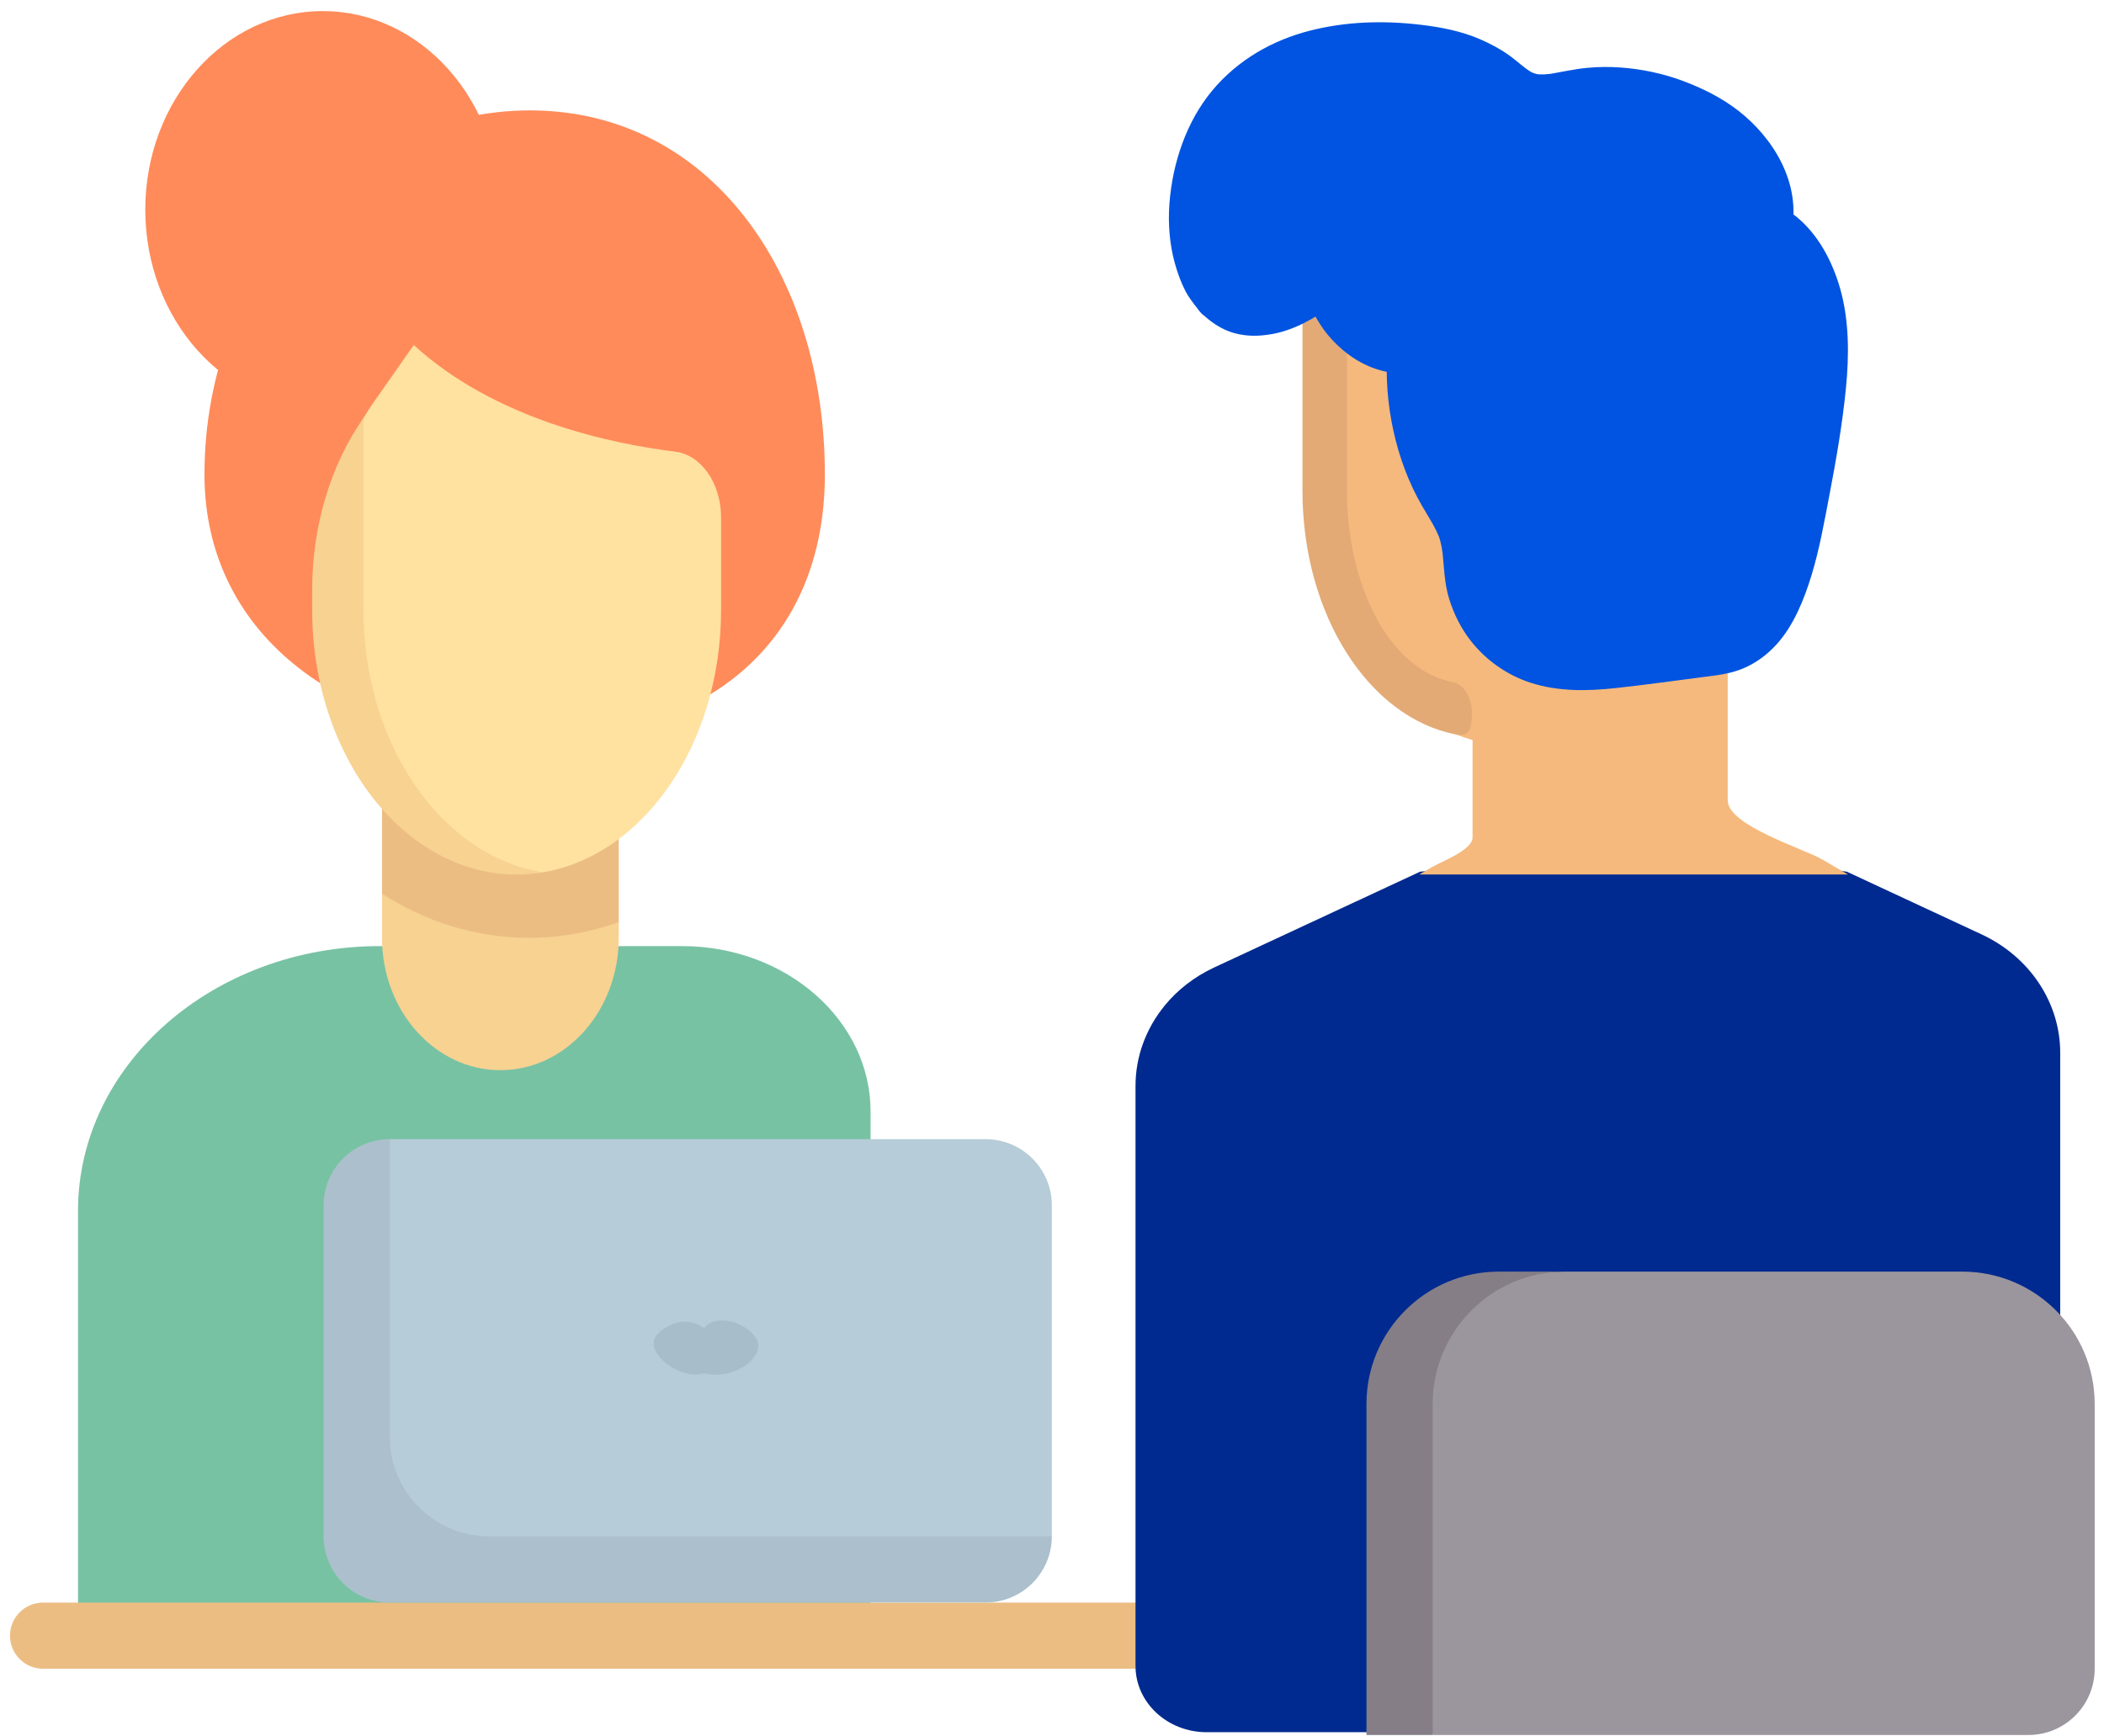<svg xmlns="http://www.w3.org/2000/svg" width="189" height="156" viewBox="0 0 189 156" fill="none"><path d="M61.252 84.997H37.517C22.538 84.997 10.395 95.647 10.395 108.784V147.438H78.203V99.864C78.203 91.653 70.613 84.997 61.252 84.997Z" fill="#78C2A4"></path><path d="M37.52 84.997H34.13C19.151 84.997 7.008 95.647 7.008 108.784V147.438H13.788V108.784C13.788 98.931 22.895 90.944 34.13 90.944H37.52V84.997Z" fill="#78C2A4"></path><path d="M28.999 36.678C37.808 36.678 44.948 28.69 44.948 18.837C44.948 8.984 37.808 0.997 28.999 0.997C20.191 0.997 13.051 8.984 13.051 18.837C13.051 28.69 20.191 36.678 28.999 36.678Z" fill="#FF8B5A"></path><path d="M74.097 42.625C74.097 24.561 63.754 9.918 47.605 9.918C39.709 9.918 32.544 13.419 27.283 19.11C27.283 19.11 24.373 30.415 24.373 39.646C24.373 54.513 31.457 66.412 47.605 66.412C63.754 66.412 74.097 57.492 74.097 42.625Z" fill="#FF8B5A"></path><path d="M36.974 30.731C33.403 28.244 29.577 24.682 27.285 19.11C21.783 25.058 18.367 33.391 18.367 42.625C18.367 57.412 31.321 66.308 47.349 66.403L36.974 30.731Z" fill="#FF8B5A"></path><path d="M44.949 96.145C39.077 96.145 34.316 90.82 34.316 84.252V80.289L55.581 82.844V84.252C55.581 90.82 50.821 96.145 44.949 96.145Z" fill="#F7D291"></path><path d="M34.316 80.29C38.211 82.797 42.711 84.253 47.518 84.253C50.329 84.253 53.036 83.754 55.581 82.845V69.386H34.316V80.29Z" fill="#ECBD83"></path><path d="M37.169 30.997C44.482 37.7 54.932 39.873 60.648 40.575C62.998 40.863 64.775 43.437 64.775 46.488V54.784C64.775 66.874 57.796 76.859 48.761 78.373C47.979 78.504 46.825 78.342 46.015 78.342C35.85 78.342 29.809 67.921 29.809 54.784V54.778C29.809 48.502 29.632 42.443 32.645 37.563C32.922 37.114 33.198 36.664 33.498 36.236L37.169 30.997Z" fill="#FFE1A0"></path><path d="M32.644 54.783V37.562C29.683 41.788 28.043 47.286 28.043 52.987V54.783C28.043 67.921 36.283 78.571 46.447 78.571C47.228 78.571 48.005 78.495 48.76 78.373C39.684 76.906 32.644 66.912 32.644 54.783Z" fill="#F7D291"></path><path d="M107.94 143.976H3.872C2.228 143.976 0.898 145.307 0.898 146.949C0.898 148.591 2.228 149.922 3.872 149.922H107.94V143.976Z" fill="#ECBD83"></path><path d="M178.002 83.944L165.903 78.314L150.032 75.997L127.559 78.314L109.065 86.92C107.281 87.75 105.768 88.937 104.605 90.361L108.39 144.536H185.067V94.582C185.066 90.077 182.331 85.959 178.002 83.944Z" fill="#002A8F"></path><path d="M124.366 112.22C124.366 107.703 122.16 103.432 118.371 100.61L104.608 90.361C102.95 92.394 102.002 94.909 102.002 97.558V149.675C102.002 152.959 104.863 155.622 108.392 155.622H124.366V112.22H124.366Z" fill="#002A8F"></path><path d="M176.269 114.242H140.588C134.02 114.242 125.294 118.166 123.953 126.49L128.695 155.87H182.216C185.5 155.87 188.163 153.207 188.163 149.923V126.136C188.163 119.567 182.838 114.242 176.269 114.242Z" fill="#9B959D"></path><path d="M140.588 114.242H134.642C128.073 114.242 122.748 119.567 122.748 126.136V155.87H128.695V126.136C128.695 119.567 134.02 114.242 140.588 114.242Z" fill="#857E87"></path><path d="M88.538 141.485H37.845C34.561 141.485 31.898 138.822 31.898 135.538V108.29L35.017 102.343H88.538C91.823 102.343 94.485 105.005 94.485 108.29V138.024L88.538 141.485Z" fill="#B6CCD8"></path><path d="M35.017 102.343C31.733 102.343 29.07 105.005 29.07 108.29V138.024C29.07 141.308 31.733 143.97 35.017 143.97H88.538C91.823 143.97 94.485 141.308 94.485 138.024H43.937C39.011 138.024 35.017 134.03 35.017 129.103V102.343Z" fill="#ABC0CC"></path><path d="M59.206 119.707C61.51 117.763 63.266 119.35 63.266 119.35C63.813 118.313 66.243 118.277 67.736 119.968C69.229 121.66 66.016 124.106 63.266 123.375C61.077 124.106 57.391 121.239 59.206 119.716V119.707Z" fill="#A7BDC9"></path><path d="M132.278 66.488V75.238C132.278 76.364 129.501 77.393 128.638 77.897L127.499 78.562H165.999L163.72 77.232C161.995 76.224 155.201 74.165 155.201 71.913L155.197 22.067H118.973V45.855C118.973 56.934 123.496 63.844 132.278 66.488Z" fill="#F5B97D"></path><path d="M121 44.094V21.997H117V44.094C117 55.232 122.967 64.445 130.727 65.97C131.926 66.205 132.215 65.67 132.215 63.997C132.215 62.633 131.491 61.478 130.513 61.286C124.691 60.144 121 52.449 121 44.094Z" fill="#E3AA75"></path><g clip-path="url(#clip0_530_2353)"><path d="M109.012 26.549C111.939 29.455 115.924 27.789 118.832 25.632C120.041 29.181 123.175 31.621 126.339 31.476C126.024 35.982 127.046 40.607 129.177 44.316C129.84 45.47 130.617 46.565 130.996 47.893C131.392 49.285 131.314 50.804 131.582 52.241C132.249 55.831 135.029 58.393 137.962 59.333C140.896 60.273 143.993 59.893 147.011 59.508C149.009 59.253 151.007 58.998 153.006 58.743C154.213 58.587 155.438 58.426 156.554 57.85C160.026 56.048 161.302 50.982 162.175 46.526C162.809 43.299 163.442 40.069 163.879 36.794C164.292 33.711 164.526 30.517 163.897 27.489C163.268 24.462 161.64 21.592 159.242 20.452C160.132 16.576 157.262 12.911 154.318 11.056C150.219 8.475 145.429 7.535 140.868 8.419C139.675 8.649 138.433 8.999 137.277 8.566C136.456 8.258 135.77 7.585 135.045 7.022C132.462 5.02 129.318 4.404 126.257 4.174C120.706 3.758 114.705 4.676 110.531 9.129C106.795 13.116 105.428 20.641 108.139 25.421L109.012 26.549Z" fill="#0054E1"></path><path d="M107.8 28.018C108.707 28.905 109.706 29.604 110.856 29.922C112.006 30.241 113.11 30.216 114.258 30.014C116.188 29.676 118.042 28.644 119.695 27.424C118.856 27.011 118.017 26.595 117.175 26.182C117.6 27.41 118.113 28.472 118.828 29.493C119.432 30.355 120.17 31.093 120.95 31.705C122.525 32.945 124.457 33.627 126.336 33.555L124.621 31.475C124.294 36.311 125.405 41.379 127.694 45.366C128.302 46.422 128.99 47.421 129.411 48.616L129.237 48.119C129.443 48.738 129.553 49.381 129.628 50.041L129.566 49.489C129.719 50.947 129.747 52.453 130.188 53.842C130.629 55.231 131.219 56.385 132.029 57.455C133.467 59.354 135.462 60.685 137.504 61.342C140 62.146 142.616 62.091 145.17 61.813C147.728 61.536 150.279 61.173 152.833 60.846C154.118 60.682 155.446 60.555 156.669 60.017C157.764 59.534 158.729 58.838 159.593 57.885C161.107 56.213 162.046 53.92 162.743 51.627C163.441 49.334 163.882 46.844 164.344 44.426C164.945 41.285 165.494 38.127 165.814 34.922C166.111 31.955 166.118 28.805 165.304 25.946C164.556 23.318 163.228 20.956 161.296 19.411C160.796 19.009 160.251 18.718 159.694 18.449L160.892 21.008C161.904 16.42 159.204 12.341 156.207 9.987C154.68 8.789 152.929 7.927 151.198 7.278C149.376 6.596 147.472 6.202 145.57 6.064C144.584 5.992 143.594 6 142.611 6.092C141.441 6.2 140.293 6.463 139.134 6.663L139.589 6.588C139.024 6.679 138.46 6.726 137.893 6.646L138.348 6.721C138.009 6.663 137.687 6.557 137.371 6.399L137.781 6.61C137.001 6.194 136.34 5.534 135.616 5.007C134.795 4.414 133.908 3.943 133.012 3.549C131.283 2.792 129.447 2.443 127.625 2.226C124.306 1.83 120.909 1.921 117.639 2.762C114.37 3.602 111.215 5.329 108.86 8.177C106.629 10.874 105.321 14.554 105.045 18.335C104.917 20.079 105.061 21.918 105.516 23.584C105.756 24.466 106.069 25.339 106.474 26.127C106.768 26.701 107.137 27.161 107.514 27.649L107.8 28.018C108.415 28.813 109.612 28.827 110.225 28.018C110.87 27.166 110.881 25.924 110.225 25.076C109.967 24.74 109.706 24.408 109.448 24.072C109.386 23.994 109.244 23.781 109.466 24.122C109.715 24.505 109.503 24.155 109.455 24.064C109.416 23.986 109.377 23.909 109.338 23.831C109.162 23.468 109.007 23.088 108.872 22.7L109.046 23.196C108.757 22.353 108.568 21.471 108.463 20.567L108.524 21.119C108.403 20.005 108.41 18.882 108.529 17.77L108.467 18.322C108.609 17.055 108.888 15.821 109.292 14.64L109.119 15.136C109.418 14.279 109.779 13.456 110.207 12.682C110.31 12.496 110.42 12.316 110.527 12.133C110.696 11.85 110.232 12.582 110.5 12.175C110.566 12.075 110.632 11.978 110.701 11.881C110.938 11.543 111.19 11.218 111.455 10.913C111.746 10.578 112.054 10.273 112.365 9.968C111.928 10.398 112.274 10.056 112.374 9.968C112.459 9.893 112.543 9.821 112.628 9.749C112.811 9.593 112.996 9.446 113.184 9.302C113.908 8.748 114.674 8.274 115.463 7.869L115.054 8.08C116.745 7.223 118.531 6.696 120.344 6.394L119.889 6.469C122.799 6 125.799 6.058 128.707 6.532L128.252 6.458C129.802 6.718 131.336 7.142 132.783 7.874L132.374 7.664C133.046 8.01 133.691 8.421 134.301 8.903C135.01 9.466 135.675 10.015 136.466 10.403C138.206 11.254 140.048 10.625 141.823 10.328L141.368 10.403C143.295 10.092 145.245 10.098 147.172 10.403L146.717 10.328C148.645 10.647 150.526 11.262 152.321 12.175L151.911 11.964C152.595 12.316 153.272 12.699 153.916 13.148C154.2 13.345 154.477 13.556 154.746 13.78C154.895 13.902 155.039 14.032 155.185 14.16C155.418 14.365 154.927 13.91 155.089 14.068C155.16 14.138 155.231 14.204 155.3 14.276C155.816 14.798 156.287 15.372 156.719 15.998C156.911 16.278 156.477 15.596 156.667 15.912C156.71 15.984 156.754 16.054 156.795 16.126C156.886 16.281 156.973 16.442 157.055 16.603C157.231 16.949 157.387 17.312 157.52 17.687L157.346 17.19C157.524 17.712 157.652 18.25 157.718 18.81L157.657 18.258C157.707 18.754 157.709 19.248 157.657 19.744L157.718 19.192C157.689 19.431 157.648 19.664 157.597 19.896C157.487 20.398 157.533 21.055 157.771 21.499C158.027 21.982 158.359 22.242 158.795 22.456C158.848 22.481 158.9 22.506 158.953 22.533L158.544 22.323C158.983 22.553 159.399 22.835 159.785 23.171C159.842 23.221 160.055 23.418 159.813 23.19C159.57 22.963 159.753 23.138 159.803 23.185C159.89 23.271 159.975 23.36 160.057 23.451C160.245 23.656 160.423 23.872 160.594 24.1C160.67 24.2 160.745 24.305 160.816 24.41C160.853 24.463 160.887 24.516 160.924 24.568C161.054 24.76 160.672 24.158 160.837 24.433C160.979 24.668 161.118 24.91 161.246 25.159C161.511 25.675 161.74 26.213 161.936 26.77L161.763 26.274C162.142 27.372 162.378 28.52 162.513 29.695L162.451 29.143C162.673 31.217 162.572 33.308 162.346 35.373L162.407 34.822C162.131 37.3 161.712 39.751 161.26 42.189C160.866 44.293 160.487 46.414 159.991 48.488C159.753 49.489 159.479 50.476 159.147 51.438L159.321 50.942C159.104 51.566 158.861 52.178 158.583 52.766C158.452 53.041 158.315 53.31 158.171 53.57C158.098 53.701 158.025 53.828 157.949 53.953C157.874 54.078 157.673 54.327 158.032 53.828C157.99 53.886 157.952 53.95 157.91 54.008C157.748 54.244 157.577 54.474 157.398 54.69C157.3 54.81 157.199 54.923 157.094 55.037C157.035 55.101 156.884 55.314 156.804 55.331C156.845 55.323 157.181 54.995 156.939 55.201C156.886 55.245 156.836 55.289 156.783 55.334C156.678 55.42 156.571 55.506 156.461 55.583C156.216 55.761 155.96 55.916 155.697 56.055L156.107 55.844C155.336 56.235 154.522 56.44 153.697 56.579L154.152 56.504C152.252 56.812 150.339 57.006 148.432 57.25C146.573 57.488 144.712 57.765 142.842 57.832C141.779 57.868 140.716 57.826 139.662 57.66L140.117 57.735C139.047 57.557 138.002 57.25 137.006 56.742L137.415 56.953C136.926 56.698 136.452 56.407 136 56.066C135.776 55.897 135.556 55.716 135.344 55.525C135.245 55.436 135.067 55.234 135.46 55.636C135.419 55.592 135.373 55.553 135.33 55.508C135.222 55.403 135.119 55.292 135.017 55.181C134.834 54.982 134.658 54.771 134.488 54.552C134.395 54.43 134.306 54.308 134.219 54.18C134.184 54.13 134.15 54.078 134.116 54.028C133.919 53.737 134.317 54.361 134.21 54.175C133.905 53.645 133.633 53.11 133.421 52.517L133.595 53.013C133.35 52.309 133.201 51.58 133.114 50.823L133.176 51.374C133.05 50.193 133.016 48.984 132.774 47.825C132.545 46.733 132.097 45.718 131.569 44.798C131.107 43.991 130.609 43.217 130.181 42.38C129.754 41.543 129.386 40.666 129.068 39.763L129.242 40.259C128.675 38.626 128.288 36.912 128.087 35.157L128.149 35.709C127.996 34.303 127.964 32.886 128.06 31.475C128.092 30.99 127.849 30.33 127.557 30.006C127.228 29.64 126.802 29.379 126.345 29.396C125.929 29.412 125.515 29.387 125.101 29.321L125.556 29.396C124.868 29.279 124.203 29.055 123.563 28.73L123.972 28.941C123.526 28.708 123.096 28.436 122.687 28.115C122.582 28.032 122.479 27.948 122.379 27.86C122.333 27.821 122.289 27.779 122.244 27.74C121.99 27.516 122.504 27.998 122.36 27.849C122.171 27.652 121.978 27.46 121.8 27.25C121.631 27.053 121.469 26.845 121.315 26.628C121.263 26.554 120.993 26.143 121.187 26.451C121.382 26.759 121.121 26.337 121.075 26.257C120.792 25.761 120.55 25.231 120.351 24.674L120.524 25.17L120.492 25.076C120.275 24.452 120.031 24 119.5 23.728C119.006 23.476 118.442 23.487 117.975 23.834C117.267 24.358 116.53 24.826 115.767 25.226L116.176 25.015C115.243 25.492 114.276 25.855 113.273 26.018L113.728 25.944C113.117 26.035 112.505 26.049 111.892 25.96L112.347 26.035C111.821 25.949 111.313 25.786 110.822 25.539L111.231 25.75C111.007 25.63 110.79 25.5 110.582 25.348C110.481 25.276 110.381 25.198 110.285 25.117C110.234 25.076 110.189 25.032 110.138 24.993C109.976 24.86 110.493 25.334 110.232 25.081C109.866 24.724 109.51 24.471 109.02 24.471C108.6 24.471 108.097 24.699 107.809 25.081C107.235 25.838 107.063 27.294 107.809 28.023L107.8 28.018Z" fill="#0054E1"></path></g><defs><clipPath id="clip0_530_2353"><rect width="61" height="60" fill="white" transform="translate(105 1.997)"></rect></clipPath></defs></svg>